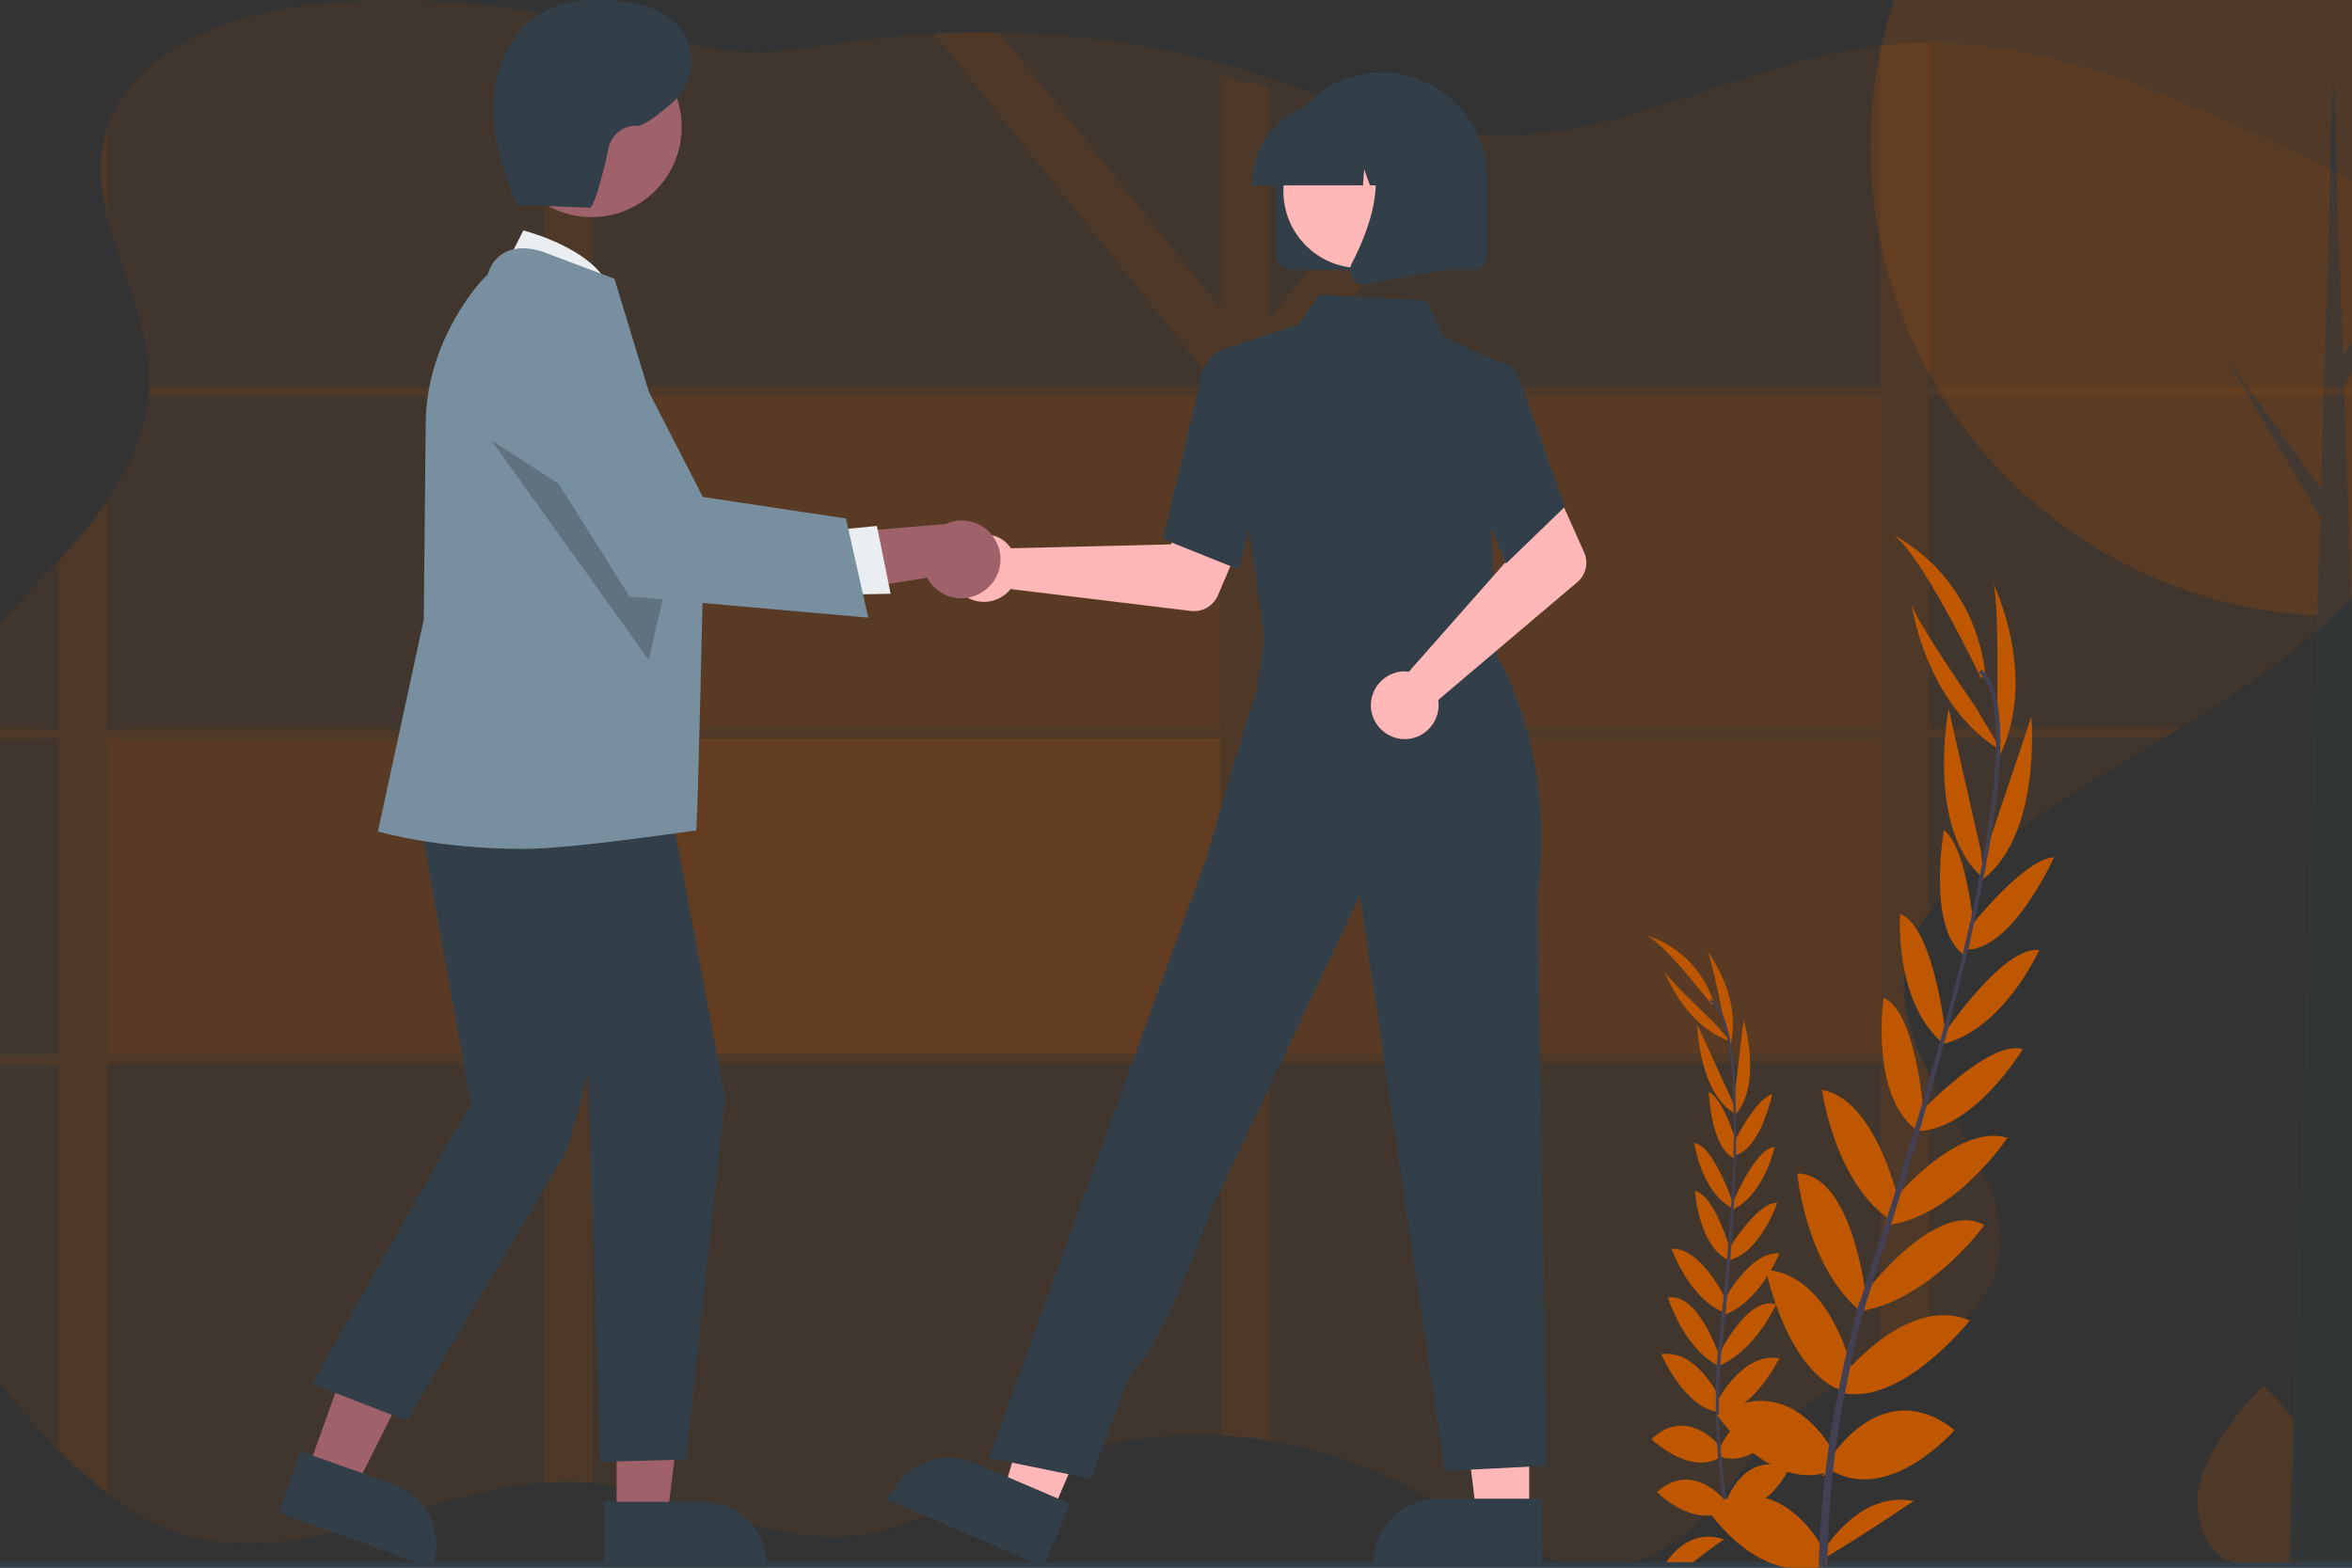 <?xml version="1.0" encoding="utf-8"?>
<!-- Generator: Adobe Illustrator 24.3.0, SVG Export Plug-In . SVG Version: 6.00 Build 0)  -->
<svg version="1.1" id="ff13122b-c9a2-4eb3-994d-202711f70fc9"
	 xmlns="http://www.w3.org/2000/svg" xmlns:xlink="http://www.w3.org/1999/xlink" x="0px" y="0px" viewBox="0 0 600 400"
	 style="enable-background:new 0 0 600 400;" xml:space="preserve">
<rect x="0" y="0" width="600" height="400" fill="#333333" stroke="none"/>
<style type="text/css">
	.st0{opacity:0.2;}
	.st1{fill:#BF5700;}
	.st2{fill:#333F48;}
	.st3{opacity:0.1;fill:#BF5700;enable-background:new    ;}
	.st4{fill:none;}
	.st5{fill:#444053;}
	.st6{fill:#FFB7B7;}
	.st7{fill:#9F616A;}
	.st8{fill:#EBEEF1;}
	.st9{fill:#788FA0;}
	.st10{opacity:0.2;enable-background:new    ;}
</style>
<g class="st0">
	<path class="st1" d="M594.8,382.5c0.1,12.8-7.5,17.4-16.9,17.5c-0.2,0-0.4,0-0.7,0c-0.4,0-0.9,0-1.3,0c-8.5-0.5-15.2-5.2-15.3-17.1
		c-0.1-12.4,15.5-28.1,16.7-29.3l0,0c0,0,0.1-0.1,0.1-0.1S594.7,369.7,594.8,382.5z"/>
	<circle class="st1" cx="597" cy="37.4" r="119.8"/>
	<polygon class="st2" points="608.5,398.3 584,398.3 595.2,19.4 	"/>
	<polygon class="st2" points="597.4,91.2 623.7,54.7 597,100.2 594.1,95.2 	"/>
	<polygon class="st2" points="594.5,128 568.1,91.5 594.8,137 597.7,132 	"/>
	<rect x="597" y="204.1" transform="matrix(0.866 -0.5 0.5 0.866 -22.974 329.762)" class="st2" width="13.7" height="7.2"/>
</g>
<g>
	<path class="st3" d="M625.9,98.7c0,0.8-0.1,1.7-0.2,2.5c-0.7,7.3-2.4,14.4-5.3,21.1c-9.5,22.5-28.3,39.5-48.5,53.3l-1.3,0.9
		c-3.7,2.5-7.4,4.8-11.1,7.1l-0.3,0.2l-0.2,0.1l-0.7,0.4c-0.5,0.3-1.1,0.7-1.6,1l-0.9,0.6l-4.1,2.5l-3.6,2.2l0,0
		c-2.3,1.4-4.6,2.7-6.8,4.1c-7.6,4.6-15.2,9.2-22.5,14.2l-1.1,0.8c-0.6,0.4-1.1,0.7-1.6,1.1c-2.8,1.9-5.5,3.9-8.1,6
		c-0.5,0.4-1,0.8-1.6,1.2c-5.3,4.2-10.4,9.1-14.2,14.5c-3.3,4.7-5.6,9.8-6.3,15.5c-1.1,9,2,17.6,6.3,26.1c2.8,5.4,6.1,10.8,9.1,16.1
		c1,1.7,1.9,3.5,2.8,5.2c1.6,3.1,3,6.2,4.2,9.5c2.4,7,3.1,14,0.3,21.1c-3,7.8-9.2,12.8-16.5,16.8c-3.9,2.2-8.2,4-12.4,5.9
		c-6.1,2.7-12.4,5.4-17.8,8.9c-0.3,0.2-0.7,0.4-1,0.7c-0.7,0.5-1.4,1-2.1,1.5l0,0c-1.1,0.9-2.2,1.8-3.2,2.7
		c-0.6,0.6-1.2,1.1-1.8,1.7c-0.5,0.5-0.9,0.9-1.4,1.4c-0.9,0.9-1.8,1.9-2.6,2.8l-0.7,0.8c-0.6,0.7-1.2,1.5-1.9,2.2
		c-0.8,1-1.6,1.9-2.4,2.9c-1.1,1.4-2.2,2.8-3.3,4.2c-0.3,0.4-0.6,0.8-1,1.2c-1.8,2.2-3.7,4.5-5.6,6.6l-0.2,0.2
		c-4.6,4.9-9.7,9.1-16.2,11.4c-15.5,5.4-30.9-2.7-45.8-11.2l0,0l-0.4-0.2l-0.2-0.1l0,0l-1.3-0.7l-0.6-0.3c-1.5-0.9-3-1.8-4.6-2.6
		l-0.4-0.2c-2.1-1.2-4.3-2.4-6.4-3.5c-1.3-0.7-2.6-1.3-3.9-1.9c-4.3-2.1-8.7-3.8-13.2-5.3c-5.9-1.9-12-3.4-18.1-4.4
		c-2.5-0.4-5-0.7-7.5-0.9c-1.6-0.1-3.3-0.3-4.9-0.3c-13.3-0.7-26.6,0.9-39.4,4.8c-1.7,0.5-3.5,1.1-5.2,1.7c-0.3,0.1-0.6,0.2-0.9,0.3
		c-1.6,0.6-3.2,1.2-4.7,1.9l-0.6,0.2l0,0c0,0-0.1,0-0.1,0c-8,3.4-15.7,7.8-23.7,11.3c-0.7,0.3-1.4,0.6-2.1,0.9
		c-5,2.1-10.2,3.5-15.5,4.3c-5.5,0.7-11.1,0.5-16.5-0.4c-4.9-0.8-9.8-2-14.6-3.4h-0.1l0,0l-0.3-0.1c-0.4-0.1-0.9-0.3-1.3-0.4
		l-0.6-0.2l-0.8-0.2c-11.2-3.4-22.5-7.5-34.1-8.6c-0.6-0.1-1.1-0.1-1.7-0.1c-3.6-0.2-7.2-0.2-10.8,0.1c-10.8,0.8-21.5,3.7-32.1,6.8
		l-0.7,0.2c-0.6,0.2-1.2,0.3-1.7,0.5l-1.3,0.4l-2.4,0.7l-0.6,0.2l0,0c-17.6,5.1-34.9,9.4-52.1,4.4c-7.5-2.2-14.3-6-20.5-10.8
		c-4.4-3.5-8.6-7.2-12.4-11.3c-3.6-3.8-7.1-7.7-10.4-11.7c-11.2-13.1-22.2-27-27-43.6c-1.6-5.8-2.7-11.9-3-17.9
		c-0.3-3.7-0.3-7.4-0.3-11.1c0-2.5,0-4.9,0.1-7.4c0-1.8,0.1-3.6,0.2-5.4c0-0.3,0-0.6,0-0.9c0-0.8,0.1-1.7,0.1-2.5
		c0.5-15.5,1-31,1.4-46.5c0.3-10.3,0.7-20.8,3.9-30.7c0.4-1.1,0.8-2.2,1.2-3.4c0.3-0.8,0.7-1.7,1-2.5c7.1-16,20.8-29.1,32.9-42.5
		c4.5-4.8,8.6-9.9,12.4-15.2c5.8-8.3,10-17.1,10.9-27c0.1-0.8,0.1-1.7,0.2-2.5s0-1.7,0-2.6c-0.3-14.4-8-28.2-11.1-42
		c-1.4-6.2-1.9-12.4-0.5-18.7c0.1-0.6,0.3-1.2,0.5-1.8C32.7,15,54.1,5.2,73.5,2.1c20.2-3.3,40.8-2.3,61,0.6c1.3,0.2,2.7,0.4,4,0.6
		c4.2,0.7,8.3,1.5,12.4,2.3c10,2.1,19.9,4.6,30,6.6c12.9,2.6,24.6,0.1,37.4-1.7c6.6-0.9,13.2-1.6,19.8-1.9c5.5-0.3,11-0.4,16.6-0.3
		c22.3,0.3,44.4,3.8,65.6,10.4c14.3,4.5,28.4,10.3,42.9,13.5c5,1.1,10,1.9,15.1,2.2c0.4,0,0.8,0.1,1.2,0.1
		c34.4,1.5,66-19,100.1-22.9l1.2-0.1c3.8-0.4,7.5-0.6,11.3-0.6c31.8,0.1,62.7,13.8,91.9,27.3c8.9,4.1,18,8.3,25.2,15
		C621.7,64.6,626.9,81.7,625.9,98.7z"/>
	<path class="st3" d="M492.2,98.7V11c-3.8,0-7.5,0.2-11.3,0.6l-1.2,0.1v87.1H327.4l-0.4-0.5l0.6-0.7l0,0l2.5-3.1l2.5-3.1l0,0
		l45.7-56.9c-5.1-0.3-10.1-1.1-15.1-2.2l-39.5,49.2V22.1c-4.2-0.8-8.3-1.7-12.4-2.7v59.2L254.8,8.2c-5.5-0.1-11,0-16.6,0.3L308,95.5
		l1.8,2.2l0.4,0.5l-0.4,0.5H151V5.6c-4.1-0.9-8.3-1.7-12.4-2.3v95.5H38.3c0,0.8-0.1,1.7-0.2,2.5h100.4v84.7H27.3v-57.7
		c-3.8,5.3-8,10.4-12.4,15.2v42.5h-32.9c-0.4,0.8-0.7,1.7-1,2.5h34v80.5h-40.5c0,0.8,0,1.7-0.1,2.5h40.5v97.8
		c3.9,4.1,8,7.9,12.4,11.3V271.4h111.3v106.8c3.6-0.3,7.2-0.3,10.8-0.1c0.6,0,1.1,0.1,1.7,0.1V271.4h160.3v94.9
		c1.6,0.1,3.3,0.2,4.9,0.3c2.5,0.2,5,0.5,7.5,0.9v-96.2h155.9v77.5c4.3-1.9,8.5-3.8,12.4-5.9v-68.8c-4.3-8.5-7.4-17.1-6.3-26.1
		c0.7-5.7,3-10.8,6.3-15.5v-44.2h59.6l4.1-2.5h-63.7v-84.7h133.5c0.1-0.8,0.1-1.7,0.2-2.5H492.2z"/>
	<path class="st3" d="M26.8,35.4c-1.5,6.3-1,12.5,0.5,18.7V33.7C27.1,34.2,26.9,34.8,26.8,35.4z"/>
	<polygon class="st3" points="150.9,209.4 151,209.6 151,209.4 	"/>
	<path class="st3" d="M150.9,197.4c-0.2,0.2-0.4,0.4-0.6,0.6c0,0,0.2,0.3,0.6,0.7c0,0.1,0,0.1-0.1,0.2c0,0.1-0.1,0.2-0.1,0.2
		l-0.1,0.1c0,0.1-0.1,0.1-0.1,0.2c0,0,0,0.1-0.1,0.1c-0.1,0.1-0.1,0.2-0.2,0.2l-0.1,0.1c-0.1,0.1-0.2,0.2-0.3,0.2l-0.1,0.1h0l0,0
		l0.1,0.1c0.4,0.5,0.8,1.1,1.2,1.6v-4.7C150.9,197.2,150.9,197.3,150.9,197.4L150.9,197.4z"/>
	<rect x="151" y="188.4" class="st3" width="160.3" height="80.5"/>
	<polygon class="st3" points="479.7,101.2 479.7,185.9 323.8,185.9 323.8,103.5 323.9,103.3 326,101.2 	"/>
	<polygon class="st3" points="151,101.2 311.3,101.2 311.3,185.9 151,185.9 	"/>
	<rect x="27.3" y="188.4" class="st3" width="111.3" height="80.5"/>
	<rect x="151" y="188.4" class="st3" width="160.3" height="80.5"/>
	<rect x="323.8" y="188.4" class="st3" width="155.9" height="80.5"/>
	<path class="st4" d="M128.7,271.3c0,0-7.3,0.4-6.7,3.2S128.7,271.3,128.7,271.3z"/>
</g>
<g>
	<path class="st1" d="M440.4,383c0,0,4.4-13.1,16-8.3c0,0-5.4,11.7-15.4,10.4L440.4,383z"/>
	<path class="st1" d="M438.6,369.8c0,0,4.9-13.2,16.5-7.4c0,0-6.7,12.1-15.9,9.4L438.6,369.8z"/>
	<path class="st1" d="M438,357.7c0,0,6.5-12.9,15.9-11.1c0,0-6.7,13.7-15.5,14L438,357.7z"/>
	<path class="st1" d="M438.3,346c0,0,7.4-15.6,14.8-13.2c0,0-5.3,12-14.9,15.8L438.3,346z"/>
	<path class="st1" d="M439.6,332.2c0,0,6.6-13,14.3-12.4c0,0-5.1,13-14.7,15.9L439.6,332.2z"/>
	<path class="st1" d="M440.6,319.3c0,0,7.7-12.8,12.8-12.4c0,0-4.5,13.1-12.6,14.7L440.6,319.3z"/>
	<path class="st1" d="M441.8,307.4c0,0,5.8-14.3,10.9-14.8c0,0-2.5,12-10.6,16L441.8,307.4z"/>
	<path class="st1" d="M442.3,291.6c0,0,5.5-11.3,9.8-12.4c0,0-2.9,13.8-9.3,15.5L442.3,291.6z"/>
	<path class="st1" d="M442.3,281.2l2.5-21c0,0,5.1,16.9-2.5,24.7L442.3,281.2z"/>
	<path class="st1" d="M439.6,259.5c0,0-3.1-16.1-4.3-17.1c0,0,9.2,11.5,6.2,24.1L439.6,259.5z"/>
	<path class="st1" d="M439.8,392.8c-2.8,1.9-5.5,3.9-8.1,6c-0.5,0.4-1,0.8-1.6,1.2c-1.7-0.3-3.4-0.8-5-1.5
		C430.4,391.1,436.4,391.6,439.8,392.8z"/>
	<path class="st1" d="M440.5,383.3c0,0-8.5-11-17.8-2.6c0,0,8.9,9.3,18,4.8L440.5,383.3z"/>
	<path class="st1" d="M439.2,369.5c0,0-8.5-11.2-17.9-2.3c0,0,10,9.7,17.9,4.4L439.2,369.5z"/>
	<path class="st1" d="M439.1,357.5c0,0-5.8-13.3-15.3-12c0,0,6,14,14.8,14.8L439.1,357.5z"/>
	<path class="st1" d="M438.6,346c0,0-5.4-16.4-13.1-14.9c0,0,3.8,12.6,12.9,17.5L438.6,346z"/>
	<path class="st1" d="M440.2,331.5c0,0-6.1-13.2-13.8-12.9c0,0,4.6,13.2,14,16.5L440.2,331.5z"/>
	<path class="st1" d="M441.5,319.2c0,0-4.1-14.4-9.1-15.3c0,0,0.9,13.8,8.3,17.5L441.5,319.2z"/>
	<path class="st1" d="M442.1,307.1c0,0-4.8-14.7-9.9-15.5c0,0,1.7,12.2,9.5,16.6L442.1,307.1z"/>
	<path class="st1" d="M443.3,292.6c0,0-3.4-12.1-7.4-14c0,0,0.5,14.1,6.4,16.9L443.3,292.6z"/>
	<path class="st1" d="M441.8,280.7l-8.8-19.2c0,0,0.3,17.7,9.9,22.8L441.8,280.7z"/>
	<path class="st1" d="M436.8,260.5c0,0-11.9-11.2-12.2-12.8c0,0,4.8,13.9,17,18.1L436.8,260.5z"/>
	<path class="st1" d="M436.6,256.3c0,0-13-17-16.9-17.6c0,0,12.5,2.5,17.4,16.9L436.6,256.3z"/>
	<path class="st5" d="M442.8,294.7h-0.6c0.6-22.9-1.6-36.9-6.1-39.2l0.3-0.5C441.2,257.5,443.4,271.3,442.8,294.7z"/>
	<path class="st5" d="M438.8,349.2l-0.9-0.1c0.1-2.1,0.3-4.3,0.6-6.5c2-18.7,3.4-36,3.8-49.1l0.6-0.5c-0.3,13.1-1.4,30.9-3.5,49.7
		C439.1,344.9,438.9,347,438.8,349.2z"/>
	<path class="st5" d="M441.2,385.1c0.4,2,0.8,3.9,1.3,5.8l-1.1,0.8c-0.5-2-0.9-4-1.3-6c-0.2-1.2-0.4-2.3-0.6-3.5
		c-0.5-3.3-0.9-6.6-1.2-10c-0.1-0.6-0.1-1.2-0.1-1.8c-0.1-0.7-0.1-1.4-0.2-2.2v-0.3c-0.1-2.6-0.2-5.1-0.3-7.7c0-1.8,0-3.6,0-5.3
		c0.1-1.9,0.1-3.8,0.2-5.7c0-0.2,0-0.5,0.1-0.8c0.1-0.3,0-0.5,0-0.8c0-0.1,0-0.1,0-0.2l0.2,0.1l0.2,0.1l0.4,0.3c0,0,0,0,0,0.1v0.3
		c-0.2,2.7-0.3,5.3-0.3,7.9c0,0.2,0,0.4,0,0.5c0,1.2,0,2.3,0,3.5c0,0.1,0,0.2,0,0.3c0,2.5,0.1,4.9,0.3,7.3c0,0.4,0.1,0.7,0.1,1.1
		c0,0.1,0,0.3,0,0.4c0,0.3,0.1,0.7,0.1,1.1l0.1,1.3c0,0.1,0,0.1,0,0.2c0.4,3.6,0.8,7.1,1.4,10.4C440.8,383.2,441,384.2,441.2,385.1z
		"/>
	<path class="st1" d="M464.8,376.5c2.5-2.3,4.9-3.5,7.1-4c-2.3,1.4-4.6,2.7-6.8,4.1L464.8,376.5z"/>
</g>
<rect y="398.6" class="st2" width="600" height="1.4"/>
<g>
	<path class="st1" d="M488.2,383l-2.3,1.5c-6.5,4.4-13.1,8.6-19.8,12.7c0,0.7,0,1.4,0,2c-0.1,0-0.3-0.1-0.4-0.1l-0.1-1.6l-0.1-1.7
		l0,0l0,0v-0.6c0,0,0.3-0.4,0.8-1.2C468.7,390.7,476.7,380.7,488.2,383z"/>
	<path class="st1" d="M467.2,371.7c0,0,13.3-21.2,31.4-6.8c0,0-16.2,18.7-31.1,10.5L467.2,371.7z"/>
	<path class="st1" d="M470.7,350.4c0,0,16.1-20.1,31.8-13.5c0,0-16.8,21.4-32.2,18.6L470.7,350.4z"/>
	<path class="st1" d="M475.5,330.2c0,0,18.5-24.6,30.7-17.6c0,0-13.6,19-31.8,22L475.5,330.2z"/>
	<path class="st1" d="M482.7,306.6c0,0,16.3-20.2,29.4-16.3c0,0-13.7,20.7-31.4,22.4L482.7,306.6z"/>
	<path class="st1" d="M489.2,284.5c0,0,18.2-19.5,26.8-16.8c0,0-12.7,21.1-27.4,20.9L489.2,284.5z"/>
	<path class="st1" d="M495.7,264.1c0,0,15.2-22.8,24.5-21.7c0,0-8.9,20-24.3,23.9L495.7,264.1z"/>
	<path class="st1" d="M502.4,236.8c0,0,13.7-17.6,21.6-18.1c0,0-10.2,23-21.9,23.6L502.4,236.8z"/>
	<path class="st1" d="M506.2,218.6l12-35.7c0,0,2.8,31.3-13.4,42.2L506.2,218.6z"/>
	<path class="st1" d="M509.5,179.9c0,0,0.5-29.1-1.2-31.4c0,0,11.8,23.4,1.9,44.2L509.5,179.9z"/>
	<path class="st1" d="M465.5,395.9L465.5,395.9L465.5,395.9l-0.3,1.9l-0.3,1.9c-0.3,0.1-0.7,0.2-1,0.2c-0.9,0.2-1.9,0.3-2.8,0.4
		c-15.4,1.1-25.8-15.6-25.8-15.6c15.5-8.9,25.4,3.5,28.8,8.8C465,394.9,465.5,395.8,465.5,395.9z"/>
	<path class="st1" d="M468.3,371.5c0,0-10.7-22.6-30.3-10.5c0,0,13.8,20.5,29.6,14.2L468.3,371.5z"/>
	<path class="st1" d="M472.7,350.4c0,0-5.3-25.2-22.2-26.4c0,0,5.3,26.6,20.3,31.2L472.7,350.4z"/>
	<path class="st1" d="M475.9,330.2c0,0-3.4-30.6-17.4-30.8c0,0,2,23.3,16.1,35.2L475.9,330.2z"/>
	<path class="st1" d="M484.1,305.6c0,0-5.8-25.2-19.3-27.5c0,0,3.3,24.6,18.4,33.8L484.1,305.6z"/>
	<path class="st1" d="M490.8,284.6c0,0-1.9-26.6-10.3-30c0,0-3.5,24.4,8.1,33.5L490.8,284.6z"/>
	<path class="st1" d="M496.3,263.8c0,0-2.9-27.3-11.6-30.6c0,0-1.5,21.9,10.4,32.5L496.3,263.8z"/>
	<path class="st1" d="M503.7,238.9c0,0-1.5-22.2-7.8-27.1c0,0-4.4,24.8,5,31.8L503.7,238.9z"/>
	<path class="st1" d="M505.4,217.5l-8.3-36.7c0,0-6,30.9,9,43.4L505.4,217.5z"/>
	<path class="st1" d="M504.1,180.6c0,0-16.6-23.9-16.5-26.8c0,0,3.3,26,23,37.8L504.1,180.6z"/>
	<path class="st1" d="M505.4,173.1c0,0-16.5-34.5-23.1-36.9c0,0,20.9,9,24.2,35.8L505.4,173.1z"/>
	<path class="st5" d="M502,242.4l-1-0.2c9.4-39.7,10.8-64.8,3.8-70.6l0.7-0.8C512.9,177,511.7,201.7,502,242.4z"/>
	<path class="st5" d="M475.1,335.8l-1.5-0.4c1-3.7,2.2-7.4,3.4-11c10.4-31.9,19.2-61.5,24.5-84.1l1.2-0.7
		c-5.4,22.7-13.8,53.4-24.3,85.3C477.3,328.5,476.1,332.2,475.1,335.8z"/>
	<path class="st5" d="M475.7,333.7c-0.1,0.2-0.1,0.5-0.2,0.7c-1.3,4.6-2.5,9.2-3.4,13.7c-0.1,0.3-0.1,0.6-0.2,1c-0.4,2-0.8,4-1.2,6
		c0,0.1-0.1,0.3-0.1,0.4c-1,5-1.7,9.9-2.4,14.7c0,0.2-0.1,0.5-0.1,0.7l0,0c-0.2,1.4-0.3,2.8-0.5,4.2v0.3c-0.7,6.4-1.1,12.6-1.3,18.7
		c0,1,0,2.1-0.1,3.1c0,0.7,0,1.4,0,2c-0.1,0-0.3-0.1-0.4-0.1l-0.1-1.6l-0.4,0.2l-0.3,1.9c-0.3,0.1-0.7,0.2-1,0.2v-1.4
		c0-1.6,0.1-3.3,0.2-5c0.3-5.9,0.8-11.9,1.5-17.9c0.3-2.3,0.6-4.7,0.9-7.1l0,0c0.7-4.7,1.5-9.4,2.5-14.1c0.6-3.1,1.3-6.2,2-9.3l0,0
		c0.8-3.3,1.6-6.6,2.5-9.9c0.1-0.4,0.2-0.9,0.3-1.3l0,0c0.1-0.5,0.3-1,0.4-1.5l0.1-0.2l0.3,0.3l0.3,0.3L475.7,333.7z"/>
</g>
<g>
	<path class="st6" d="M257,138.8c0.3,0.3,0.6,0.7,0.9,1.1l40.8-1l4.8-8.7l14.1,5.5l-6.9,16.2c-1.2,2.7-3.9,4.3-6.8,4l-46.1-5.6
		c-3,3.7-8.4,4.4-12.1,1.4c-3.7-3-4.4-8.4-1.4-12.1c3-3.7,8.4-4.4,12.1-1.4C256.5,138.3,256.7,138.5,257,138.8L257,138.8z"/>
	<polygon class="st6" points="390.1,386.7 376.7,386.7 370.3,334.9 390.1,334.9 	"/>
	<path class="st2" d="M393.5,399.7l-43.3,0v-0.5c0-9.3,7.5-16.8,16.8-16.8h0l26.4,0L393.5,399.7z"/>
	<polygon class="st6" points="268.2,386.4 255.9,381.1 270.3,331 288.5,338.8 	"/>
	<path class="st2" d="M266.2,399.7l-39.8-17l0.2-0.5c3.7-8.6,13.6-12.5,22.1-8.9l0,0l24.3,10.4L266.2,399.7z"/>
	<polygon class="st6" points="324.8,150 323.9,165.7 352.2,168.7 381.9,171.9 373.2,148 	"/>
	<path class="st2" d="M323,165.9l-11-76.8l19.1-6.3l5.6-7.7l27.3,1.6l4,9l14.6,6.9l-2.2,41.6l1.6,34.8L323,165.9z"/>
	<path class="st2" d="M316,145.3l-19.4-7.8l0.1-0.3c0.1-0.3,8.4-34.9,9.5-40.5c1.1-5.8,5.3-7.4,5.5-7.5l0.1,0l7.7,2.3l3.4,26.5
		L316,145.3z"/>
	<path class="st2" d="M278.2,377.3l-25.9-5.3l41.3-114.1l14.1-38.9c0,0,9-31.2,13-43.3l2.4-16.2l57.9,6.4c0,0,16.2,23.8,11.3,62.5
		l2.2,145.6l-25.9,1.3l-21.7-146.8l-38,80.5c0,0-12,34.3-20.6,41.8L278.2,377.3z"/>
	<path class="st6" d="M358,171.3c0.5,0,0.9,0,1.4,0.1l27-30.6l-3.1-9.4l13.6-6.6l7.2,16.1c1.2,2.7,0.5,5.8-1.8,7.7l-35.4,30
		c0.7,4.7-2.5,9.1-7.2,9.9c-4.7,0.7-9.1-2.5-9.9-7.2c-0.7-4.7,2.5-9.1,7.2-9.9C357.3,171.4,357.6,171.3,358,171.3L358,171.3z"/>
	<path class="st2" d="M384.2,143.8l-11.3-26.5l4.4-18.5l4.7-6c0.7-0.3,1.5-0.3,2.2,0c1.7,0.7,3.2,2.9,4.4,6.4l10.6,30.1L384.2,143.8
		z"/>
	<path class="st2" d="M325.7,65.3v-20c0-14.8,12-26.8,26.8-26.8c14.8,0,26.8,12,26.8,26.8v20c0,2-1.6,3.6-3.6,3.6h-46.4
		C327.3,68.9,325.7,67.3,325.7,65.3z"/>
	<circle class="st6" cx="347" cy="48.8" r="19.6"/>
	<path class="st2" d="M319.4,46.9c0-11.7,9.5-21.2,21.2-21.2h4c11.7,0,21.2,9.5,21.2,21.2v0.4h-8.4l-2.9-8.1l-0.6,8.1h-4.4l-1.5-4.1
		l-0.3,4.1h-28.4V46.9z"/>
	<path class="st2" d="M345.1,71.1c-0.8-1.1-0.9-2.6-0.3-3.8c4.2-8.1,10.2-22.9,2.3-32.1l-0.6-0.7h22.9v34.3l-20.8,3.7
		c-0.2,0-0.4,0.1-0.6,0.1C346.8,72.6,345.8,72.1,345.1,71.1z"/>
	<polygon class="st7" points="78.4,375.4 90.6,379.7 113,335 95.1,328.6 	"/>
	<path class="st2" d="M71.1,386l5.6-15.7l23.9,8.5c8.4,3,12.8,12.3,9.8,20.7l-0.2,0.5L71.1,386z"/>
	<polygon class="st7" points="157.3,387.4 170.2,387.4 176.3,337.7 157.3,337.7 	"/>
	<path class="st2" d="M154,383.2l25.4,0h0c8.9,0,16.2,7.2,16.2,16.2v0v0.5l-41.5,0L154,383.2z"/>
	<path class="st8" d="M127.9,69.9l5.6-11.1c0,0,20.9,5.2,22.8,17.3L127.9,69.9z"/>
	<polygon class="st2" points="104.8,196.5 120.1,281.5 79.6,353.1 103.8,362.5 144.8,293.2 150,274.3 153.2,373 175,372.4 
		185,280.1 168.9,194.4 	"/>
	<path class="st9" d="M133.8,216.6c-22.4,0-36.6-4.3-36.9-4.3l-0.5-0.1l11.7-54.1l0.5-49.9c0-21.1,13.9-36.7,15.8-38.1
		c0.7-2.6,2.4-4.8,4.8-5.9c4.6-2.1,10.3,0.4,10.5,0.5l17,6.4l0.1,0.2c0.2,0.6,22.6,74.2,22.6,74.2s-1.4,64.3-1.8,66.4
		C177.6,211.8,146.2,216.6,133.8,216.6z"/>
	<circle class="st7" cx="150.9" cy="32.4" r="23"/>
	<polygon class="st10" points="125.3,112.3 165.5,168.4 171.5,142.2 	"/>
	<path class="st7" d="M251.4,150.5c-4.3,3.4-10.5,2.7-13.9-1.6c-0.4-0.5-0.7-0.9-1-1.5L202,153l7.5-16.6l31.7-2.7
		c5-2.3,10.9-0.1,13.1,4.9C256.3,142.7,255,147.7,251.4,150.5z"/>
	<polygon class="st8" points="211.3,135.4 223.7,134.2 227.2,151.5 211.5,151.8 	"/>
	<path class="st9" d="M221.5,157.6l-60.9-5.4l-30.8-48.9l-0.1-0.4c-2-9.1,3.8-18.1,12.9-20.1c7.5-1.6,15.1,2,18.6,8.8l18.1,35.2
		l36.5,5.5L221.5,157.6z"/>
	<path class="st2" d="M131.4,52.3l19.1,0.7c1.2,0,4.3-12.5,4.7-15.1c0.7-3.5,3.8-6,7.4-5.8c1.4,0.1,5-2.5,8.7-5.7
		c7.1-6,6.7-17.3-1.1-22.3c-0.2-0.1-0.4-0.3-0.6-0.4C164.8,1,159,0.1,153.4,0c-5.1-0.1-10.3,0.6-14.8,3c-8,4.3-12.3,13.7-12.7,22.8
		s2.5,18,5.9,26.5"/>
</g>
</svg>
